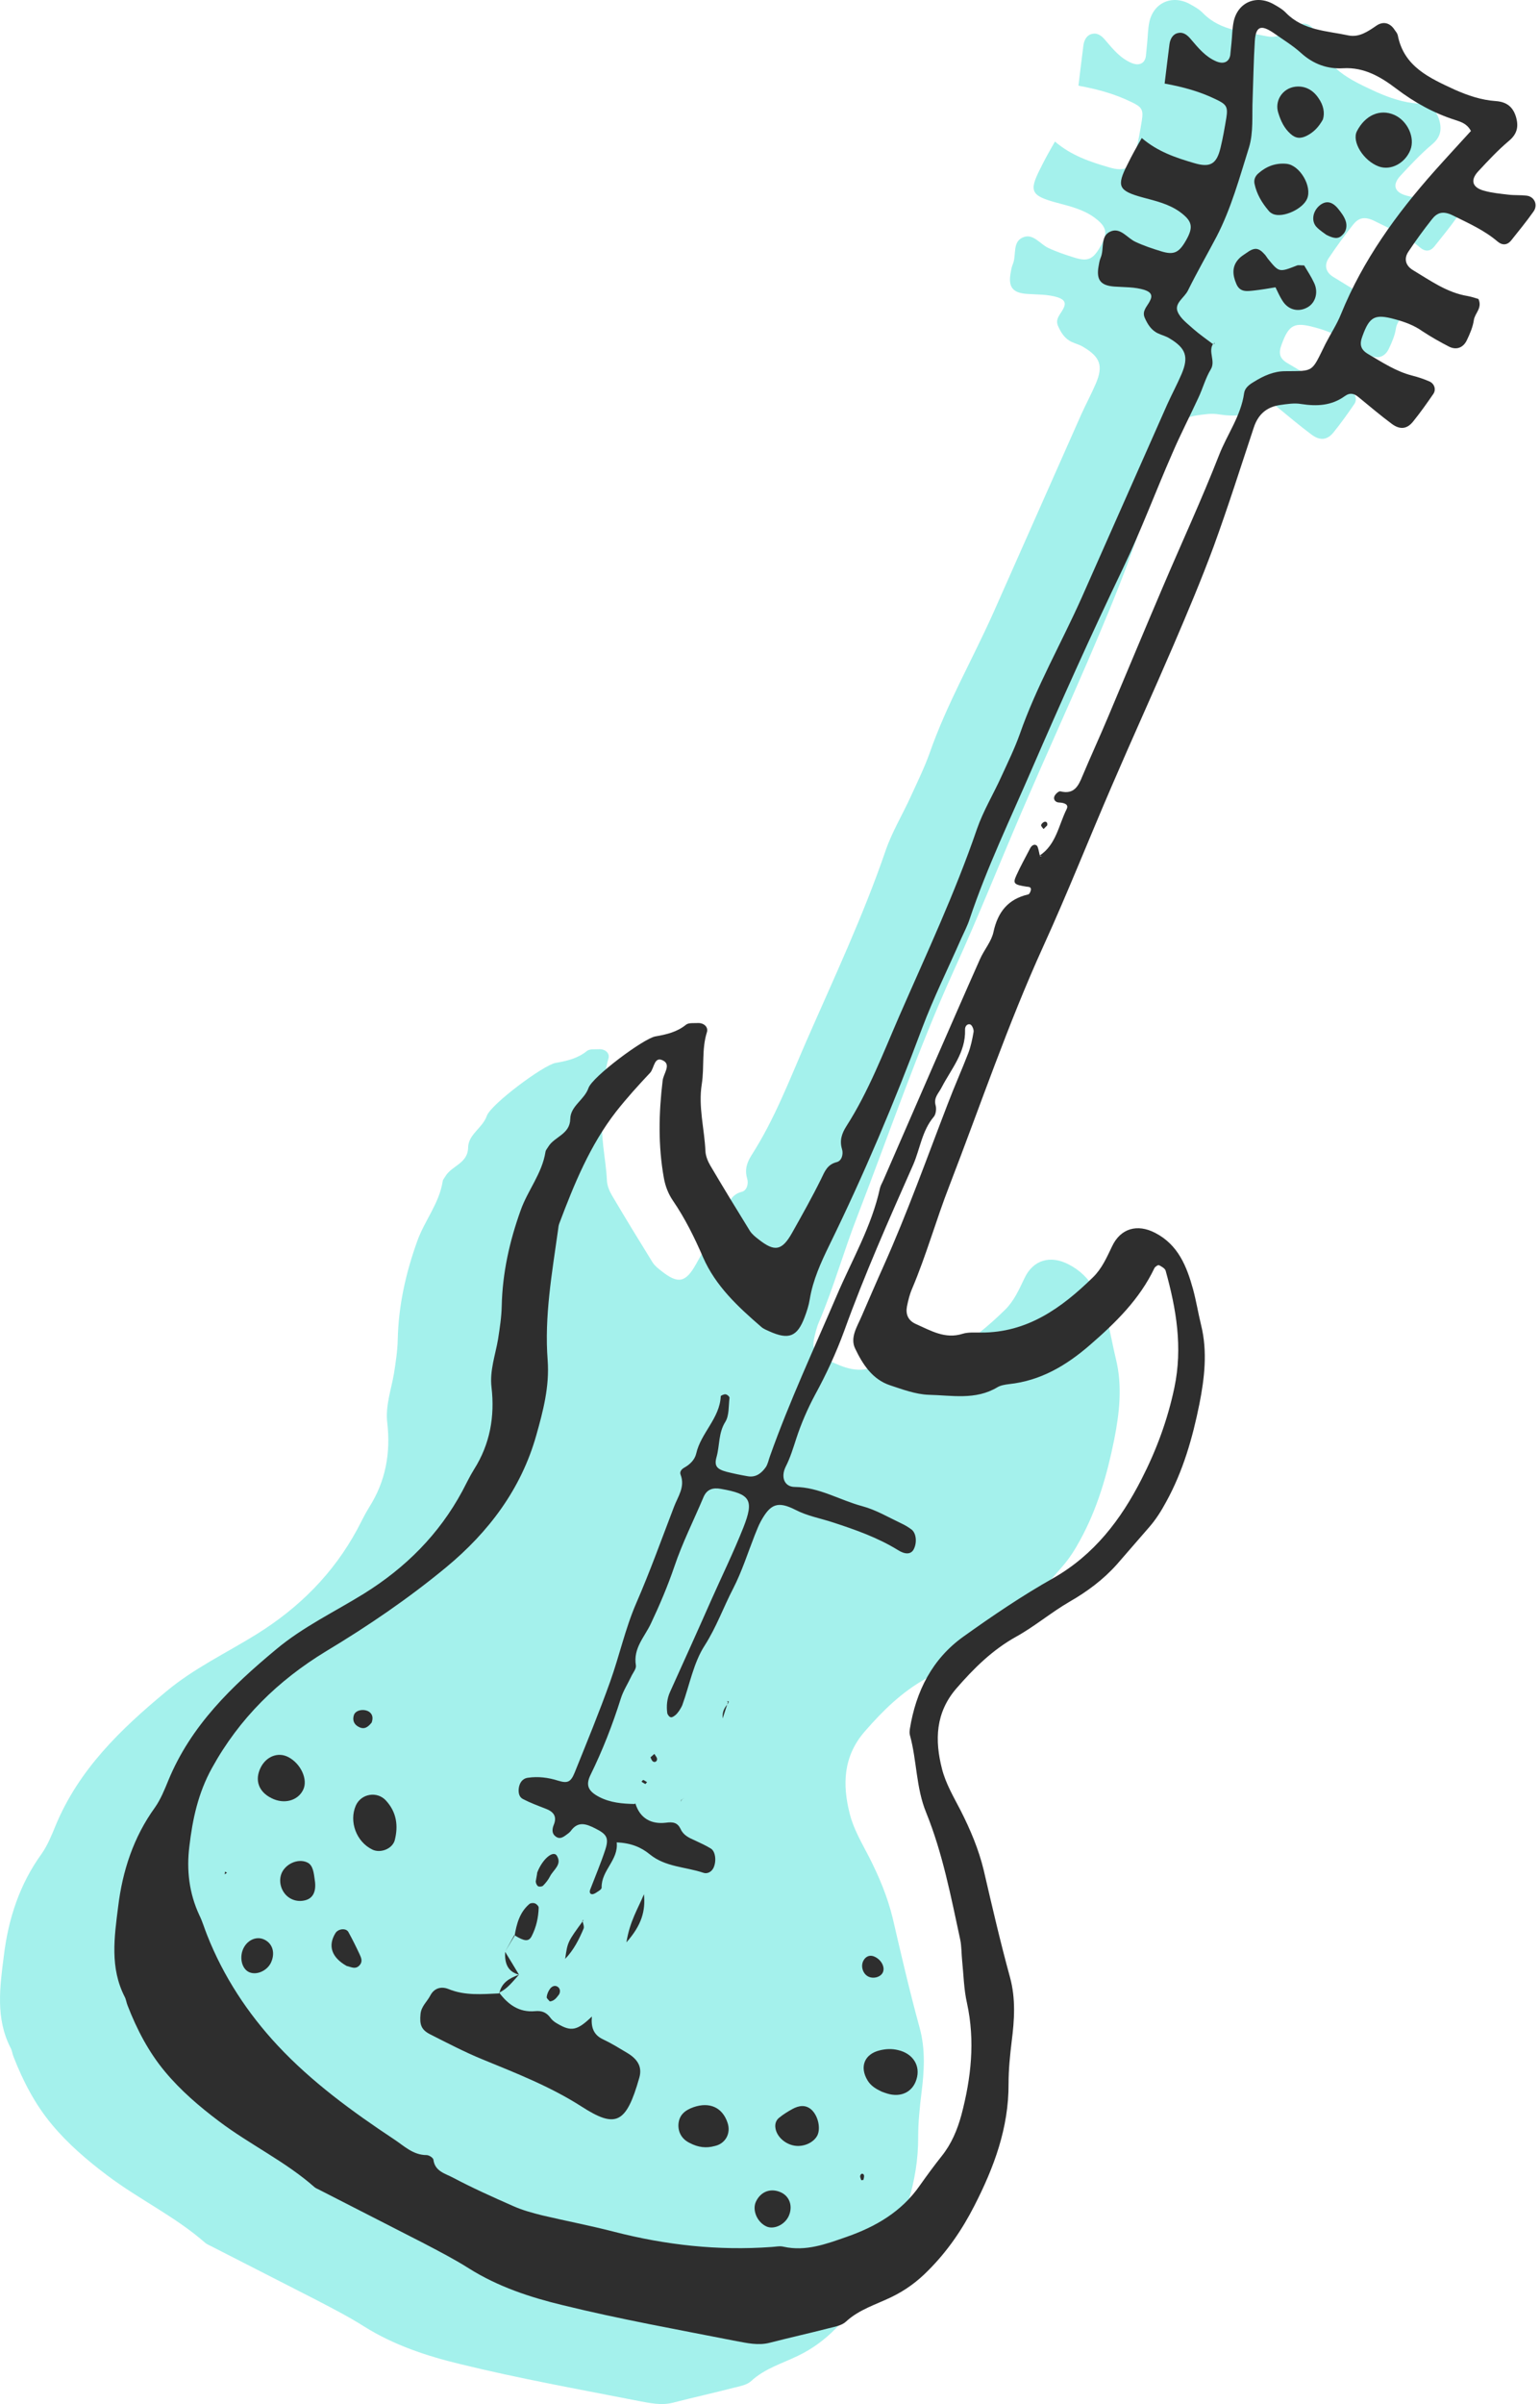 <?xml version="1.0" encoding="UTF-8"?> <svg xmlns="http://www.w3.org/2000/svg" width="109" height="170" viewBox="0 0 109 170" fill="none"> <path d="M74.67 10.01C75.818 10.998 77.143 11.438 78.468 11.826C79.652 12.179 80.111 11.897 80.394 10.715C80.571 9.992 80.694 9.269 80.818 8.529C80.942 7.735 80.818 7.559 80.023 7.189C78.892 6.642 77.691 6.307 76.331 6.06C76.454 5.073 76.56 4.138 76.684 3.204C76.737 2.816 76.931 2.463 77.32 2.393C77.726 2.304 78.027 2.587 78.256 2.869C78.786 3.486 79.299 4.121 80.094 4.456C80.606 4.667 81.013 4.508 81.101 3.997C81.136 3.697 81.154 3.415 81.189 3.115C81.242 2.604 81.242 2.075 81.348 1.564C81.648 0.171 82.991 -0.411 84.263 0.312C84.581 0.488 84.917 0.682 85.164 0.947C86.419 2.216 88.115 2.234 89.687 2.569C90.464 2.728 91.1 2.287 91.719 1.864C92.231 1.511 92.726 1.67 93.044 2.163C93.132 2.287 93.238 2.41 93.273 2.551C93.715 4.844 95.588 5.655 97.408 6.501C98.362 6.924 99.351 7.259 100.393 7.33C101.153 7.383 101.63 7.718 101.86 8.458C102.072 9.164 101.966 9.71 101.347 10.222C100.552 10.892 99.846 11.65 99.139 12.408C98.521 13.06 98.68 13.607 99.563 13.836C100.128 13.995 100.729 14.048 101.312 14.118C101.754 14.171 102.195 14.136 102.637 14.189C103.22 14.26 103.485 14.877 103.132 15.353C102.619 16.076 102.054 16.764 101.506 17.451C101.224 17.786 100.87 17.804 100.535 17.522C99.563 16.693 98.432 16.199 97.302 15.635C96.524 15.247 96.118 15.441 95.747 15.917C95.146 16.675 94.581 17.451 94.051 18.245C93.715 18.738 93.821 19.25 94.369 19.585C95.641 20.343 96.842 21.225 98.362 21.471C98.644 21.524 98.909 21.613 99.139 21.683C99.439 22.353 98.874 22.706 98.803 23.217C98.733 23.711 98.521 24.205 98.291 24.681C98.026 25.227 97.531 25.404 97.001 25.139C96.348 24.804 95.694 24.434 95.076 24.028C94.457 23.587 93.768 23.341 93.044 23.147C91.613 22.759 91.224 22.953 90.712 24.363C90.482 24.963 90.553 25.351 91.136 25.686C92.16 26.285 93.15 26.938 94.316 27.238C94.74 27.343 95.164 27.484 95.57 27.661C95.941 27.819 96.083 28.26 95.853 28.578C95.394 29.248 94.916 29.918 94.404 30.552C93.963 31.117 93.45 31.187 92.85 30.747C92.019 30.129 91.224 29.459 90.429 28.807C90.111 28.542 89.811 28.454 89.44 28.719C88.468 29.424 87.408 29.477 86.26 29.301C85.765 29.212 85.235 29.301 84.723 29.371C83.751 29.512 83.132 30.041 82.814 30.993C81.861 33.867 80.942 36.759 79.899 39.616C78.998 42.049 77.991 44.43 76.967 46.81C75.5 50.213 73.963 53.581 72.497 56.984C70.819 60.864 69.264 64.796 67.515 68.622C64.935 74.282 62.939 80.172 60.695 85.973C59.724 88.459 59.017 91.016 57.974 93.467C57.798 93.873 57.692 94.314 57.603 94.754C57.497 95.319 57.692 95.777 58.257 96.024C59.335 96.5 60.377 97.135 61.649 96.729C62.056 96.606 62.533 96.641 62.974 96.641C66.349 96.659 68.84 94.86 71.119 92.638C71.772 92.004 72.126 91.192 72.514 90.381C73.133 89.077 74.352 88.742 75.642 89.412C77.32 90.276 77.938 91.845 78.398 93.502C78.627 94.349 78.769 95.231 78.981 96.094C79.458 98.016 79.228 99.956 78.857 101.825C78.362 104.276 77.673 106.692 76.437 108.931C76.083 109.584 75.695 110.201 75.2 110.765C74.423 111.647 73.645 112.564 72.868 113.445C71.879 114.556 70.713 115.42 69.423 116.161C68.08 116.937 66.879 117.959 65.536 118.7C63.822 119.652 62.48 120.975 61.208 122.438C59.67 124.202 59.617 126.212 60.148 128.275C60.413 129.333 60.995 130.32 61.508 131.308C62.215 132.701 62.815 134.111 63.186 135.645C63.787 138.237 64.388 140.83 65.094 143.404C65.518 144.956 65.412 146.507 65.218 148.024C65.094 149.047 64.988 150.087 64.988 151.11C65.006 154.319 63.928 157.193 62.497 159.979C61.614 161.707 60.536 163.276 59.158 164.652C58.363 165.463 57.497 166.098 56.473 166.591C55.342 167.138 54.123 167.491 53.169 168.372C52.869 168.654 52.356 168.743 51.932 168.848C50.501 169.219 49.053 169.536 47.621 169.906C46.791 170.118 45.978 169.924 45.201 169.783C40.979 168.954 36.739 168.196 32.569 167.173C30.219 166.609 27.87 165.833 25.767 164.511C24.707 163.841 23.576 163.259 22.463 162.677C19.955 161.39 17.446 160.12 14.937 158.833C14.813 158.762 14.655 158.709 14.549 158.621C12.428 156.752 9.849 155.535 7.605 153.843C6.174 152.767 4.814 151.603 3.683 150.246C2.499 148.835 1.634 147.177 0.962 145.449C0.874 145.238 0.856 145.009 0.75 144.815C-0.327 142.716 -0.009 140.512 0.273 138.29C0.591 135.681 1.386 133.247 2.941 131.096C3.365 130.497 3.648 129.791 3.931 129.104C5.574 125.136 8.524 122.297 11.757 119.617C13.718 117.977 15.997 116.901 18.135 115.579C21.174 113.692 23.594 111.277 25.29 108.138C25.573 107.609 25.82 107.08 26.138 106.569C27.304 104.735 27.657 102.725 27.41 100.609C27.269 99.392 27.693 98.263 27.887 97.117C28.011 96.306 28.135 95.53 28.152 94.719C28.205 92.321 28.718 90.029 29.53 87.772C30.043 86.326 31.085 85.109 31.332 83.54C31.35 83.399 31.474 83.275 31.544 83.152C31.986 82.429 33.117 82.27 33.134 81.142C33.152 80.207 34.159 79.766 34.459 78.902C34.742 78.091 38.452 75.323 39.318 75.164C40.131 75.023 40.89 74.847 41.544 74.318C41.738 74.159 42.109 74.212 42.41 74.194C42.834 74.177 43.187 74.476 43.063 74.864C42.675 76.099 42.887 77.368 42.692 78.62C42.427 80.26 42.887 81.865 42.957 83.487C42.975 83.84 43.134 84.228 43.311 84.527C44.247 86.114 45.219 87.701 46.19 89.27C46.349 89.517 46.597 89.711 46.826 89.888C47.992 90.805 48.523 90.716 49.264 89.394C49.989 88.107 50.713 86.82 51.367 85.497C51.632 84.95 51.809 84.457 52.498 84.28C52.869 84.192 52.992 83.698 52.886 83.346C52.692 82.711 52.869 82.2 53.204 81.671C54.812 79.167 55.872 76.381 57.056 73.665C59.017 69.186 61.102 64.761 62.692 60.123C63.151 58.801 63.893 57.584 64.476 56.297C64.935 55.292 65.43 54.287 65.801 53.246C67.002 49.808 68.822 46.651 70.306 43.337C72.373 38.664 74.458 33.991 76.525 29.318C76.861 28.578 77.249 27.855 77.567 27.114C78.097 25.862 77.868 25.245 76.684 24.54C76.437 24.381 76.136 24.31 75.871 24.187C75.359 23.958 75.094 23.517 74.882 23.041C74.67 22.547 75.059 22.23 75.253 21.842C75.483 21.419 75.341 21.189 74.882 21.031C74.158 20.801 73.416 20.837 72.691 20.784C71.666 20.713 71.366 20.29 71.525 19.338C71.561 19.126 71.596 18.897 71.684 18.686C71.967 18.033 71.614 17.063 72.462 16.764C73.151 16.517 73.628 17.275 74.211 17.539C74.811 17.821 75.447 18.033 76.083 18.227C77.002 18.509 77.373 18.333 77.885 17.433C78.451 16.446 78.327 16.023 77.444 15.37C76.631 14.789 75.695 14.577 74.776 14.33C72.956 13.836 72.815 13.519 73.645 11.897C73.946 11.28 74.264 10.715 74.67 10.01Z" fill="#A4F1EC"></path> <path d="M80.814 9.76C81.932 10.723 83.223 11.153 84.513 11.531C85.666 11.875 86.113 11.6 86.389 10.448C86.561 9.743 86.681 9.038 86.802 8.316C86.922 7.542 86.802 7.37 86.027 7.009C84.926 6.476 83.756 6.15 82.431 5.909C82.552 4.946 82.655 4.035 82.775 3.124C82.827 2.745 83.016 2.402 83.395 2.333C83.79 2.247 84.083 2.522 84.307 2.797C84.823 3.399 85.322 4.018 86.096 4.344C86.595 4.551 86.991 4.396 87.077 3.897C87.111 3.605 87.128 3.33 87.163 3.038C87.215 2.539 87.215 2.023 87.318 1.525C87.61 0.167 88.918 -0.401 90.157 0.304C90.466 0.476 90.793 0.665 91.034 0.923C92.256 2.161 93.907 2.178 95.439 2.505C96.196 2.66 96.815 2.23 97.418 1.817C97.916 1.473 98.398 1.628 98.708 2.109C98.794 2.23 98.897 2.35 98.932 2.488C99.362 4.723 101.186 5.514 102.958 6.339C103.887 6.752 104.85 7.078 105.865 7.147C106.605 7.199 107.07 7.525 107.294 8.247C107.5 8.935 107.397 9.468 106.795 9.967C106.02 10.62 105.332 11.359 104.644 12.099C104.042 12.735 104.197 13.268 105.057 13.491C105.607 13.646 106.192 13.698 106.76 13.766C107.19 13.818 107.62 13.784 108.051 13.835C108.618 13.904 108.876 14.506 108.532 14.97C108.033 15.675 107.483 16.345 106.949 17.016C106.674 17.343 106.33 17.36 106.003 17.085C105.057 16.277 103.956 15.795 102.854 15.245C102.097 14.867 101.702 15.056 101.34 15.52C100.755 16.259 100.205 17.016 99.689 17.79C99.362 18.271 99.465 18.77 99.998 19.096C101.237 19.836 102.407 20.695 103.887 20.936C104.162 20.988 104.42 21.073 104.644 21.142C104.936 21.796 104.386 22.139 104.317 22.638C104.248 23.119 104.042 23.601 103.818 24.065C103.56 24.598 103.078 24.77 102.562 24.512C101.925 24.185 101.289 23.824 100.687 23.429C100.084 22.999 99.413 22.758 98.708 22.569C97.314 22.191 96.936 22.38 96.437 23.756C96.213 24.34 96.282 24.718 96.85 25.045C97.848 25.63 98.811 26.266 99.947 26.558C100.36 26.661 100.773 26.799 101.168 26.971C101.53 27.125 101.667 27.555 101.444 27.865C100.996 28.518 100.532 29.172 100.033 29.79C99.603 30.341 99.104 30.409 98.519 29.98C97.71 29.378 96.936 28.724 96.162 28.088C95.852 27.83 95.559 27.744 95.198 28.002C94.252 28.69 93.219 28.742 92.101 28.57C91.619 28.484 91.103 28.57 90.604 28.639C89.658 28.776 89.055 29.292 88.746 30.22C87.817 33.023 86.922 35.842 85.907 38.628C85.029 41 84.049 43.322 83.051 45.643C81.623 48.961 80.126 52.245 78.698 55.563C77.063 59.346 75.549 63.18 73.846 66.911C71.334 72.43 69.389 78.172 67.204 83.829C66.258 86.253 65.57 88.746 64.555 91.136C64.382 91.531 64.279 91.961 64.193 92.391C64.09 92.941 64.279 93.388 64.83 93.629C65.879 94.093 66.894 94.712 68.133 94.317C68.529 94.196 68.994 94.231 69.424 94.231C72.71 94.248 75.136 92.494 77.356 90.328C77.992 89.709 78.336 88.918 78.715 88.127C79.317 86.855 80.504 86.528 81.76 87.181C83.395 88.024 83.997 89.554 84.444 91.17C84.668 91.996 84.806 92.855 85.012 93.698C85.477 95.572 85.253 97.463 84.892 99.285C84.41 101.675 83.739 104.031 82.534 106.214C82.19 106.85 81.812 107.452 81.33 108.002C80.573 108.862 79.816 109.756 79.059 110.616C78.095 111.699 76.96 112.541 75.704 113.263C74.396 114.02 73.226 115.017 71.919 115.739C70.25 116.668 68.942 117.957 67.703 119.384C66.206 121.104 66.155 123.064 66.671 125.075C66.929 126.107 67.497 127.07 67.996 128.032C68.684 129.391 69.269 130.766 69.63 132.262C70.215 134.789 70.8 137.317 71.488 139.827C71.901 141.34 71.798 142.853 71.609 144.332C71.488 145.329 71.385 146.343 71.385 147.34C71.402 150.47 70.353 153.272 68.959 155.989C68.099 157.674 67.049 159.204 65.707 160.545C64.933 161.336 64.09 161.955 63.092 162.436C61.991 162.969 60.804 163.313 59.875 164.173C59.582 164.448 59.083 164.534 58.67 164.637C57.276 164.998 55.866 165.307 54.472 165.668C53.663 165.875 52.872 165.686 52.115 165.548C48.003 164.74 43.873 164.001 39.813 163.003C37.524 162.453 35.236 161.697 33.188 160.407C32.156 159.754 31.055 159.187 29.971 158.619C27.528 157.364 25.085 156.126 22.641 154.871C22.521 154.802 22.366 154.751 22.263 154.665C20.198 152.842 17.686 151.656 15.501 150.005C14.107 148.957 12.783 147.822 11.681 146.498C10.529 145.123 9.685 143.506 9.032 141.821C8.946 141.615 8.928 141.392 8.825 141.202C7.776 139.156 8.085 137.007 8.361 134.841C8.67 132.296 9.445 129.924 10.959 127.826C11.372 127.242 11.647 126.554 11.922 125.883C13.522 122.015 16.396 119.247 19.544 116.633C21.454 115.034 23.674 113.986 25.756 112.696C28.715 110.856 31.072 108.501 32.724 105.441C32.999 104.925 33.24 104.409 33.55 103.91C34.685 102.122 35.029 100.162 34.789 98.099C34.651 96.913 35.064 95.812 35.253 94.695C35.374 93.904 35.494 93.147 35.511 92.356C35.563 90.018 36.062 87.783 36.853 85.582C37.352 84.173 38.367 82.986 38.608 81.456C38.626 81.319 38.746 81.198 38.815 81.078C39.245 80.373 40.346 80.218 40.363 79.118C40.38 78.207 41.361 77.777 41.654 76.934C41.929 76.143 45.542 73.444 46.385 73.289C47.177 73.152 47.917 72.98 48.553 72.464C48.742 72.309 49.104 72.361 49.396 72.344C49.809 72.326 50.153 72.619 50.033 72.997C49.654 74.201 49.861 75.438 49.672 76.659C49.413 78.258 49.861 79.823 49.93 81.404C49.947 81.748 50.102 82.127 50.274 82.419C51.186 83.966 52.132 85.514 53.078 87.044C53.233 87.284 53.474 87.474 53.698 87.646C54.833 88.54 55.349 88.454 56.072 87.164C56.778 85.909 57.483 84.654 58.12 83.365C58.378 82.832 58.55 82.35 59.221 82.178C59.582 82.092 59.703 81.611 59.599 81.267C59.41 80.648 59.582 80.149 59.909 79.634C61.475 77.192 62.507 74.476 63.66 71.828C65.57 67.461 67.6 63.145 69.148 58.623C69.596 57.334 70.319 56.148 70.886 54.892C71.334 53.913 71.815 52.932 72.177 51.918C73.347 48.565 75.119 45.488 76.564 42.255C78.577 37.699 80.608 33.143 82.621 28.587C82.948 27.865 83.326 27.16 83.636 26.438C84.152 25.217 83.928 24.615 82.775 23.927C82.534 23.773 82.242 23.704 81.984 23.584C81.485 23.36 81.227 22.93 81.02 22.466C80.814 21.985 81.192 21.675 81.382 21.297C81.605 20.884 81.468 20.661 81.02 20.506C80.315 20.283 79.592 20.317 78.887 20.265C77.889 20.197 77.597 19.784 77.751 18.855C77.786 18.649 77.82 18.426 77.906 18.219C78.181 17.583 77.837 16.638 78.663 16.345C79.334 16.105 79.799 16.844 80.367 17.102C80.952 17.377 81.571 17.583 82.19 17.772C83.085 18.047 83.446 17.875 83.945 16.999C84.496 16.036 84.376 15.623 83.515 14.987C82.724 14.42 81.812 14.213 80.917 13.973C79.145 13.491 79.007 13.182 79.816 11.6C80.109 10.998 80.418 10.448 80.814 9.76ZM73.622 60.549L73.742 60.532L73.588 60.498C74.757 59.724 74.93 58.348 75.497 57.214C75.669 56.87 75.308 56.767 74.981 56.749C74.723 56.749 74.551 56.56 74.62 56.337C74.671 56.165 74.947 55.924 75.05 55.959C76.014 56.199 76.323 55.597 76.616 54.875C77.201 53.483 77.837 52.107 78.422 50.715C79.713 47.654 80.986 44.594 82.294 41.533C83.618 38.421 85.047 35.344 86.285 32.18C86.853 30.719 87.834 29.412 88.058 27.796C88.109 27.435 88.419 27.194 88.746 27.005C89.434 26.575 90.157 26.249 90.965 26.249C93.047 26.231 92.806 26.352 93.822 24.306C94.183 23.601 94.63 22.93 94.923 22.191C96.471 18.391 98.828 15.142 101.53 12.099C102.39 11.136 103.267 10.19 104.111 9.262C103.835 8.746 103.422 8.626 103.009 8.488C101.495 8.007 100.119 7.25 98.828 6.27C97.762 5.462 96.574 4.74 95.078 4.826C93.959 4.895 92.961 4.534 92.101 3.76C91.516 3.227 90.828 2.814 90.174 2.35C89.245 1.714 88.883 1.851 88.815 2.917C88.729 4.276 88.711 5.651 88.66 7.009C88.608 8.161 88.729 9.365 88.402 10.431C87.731 12.563 87.146 14.729 86.113 16.724C85.442 17.996 84.72 19.251 84.083 20.541C83.842 21.039 83.12 21.434 83.343 22.019C83.532 22.518 84.066 22.896 84.479 23.274C84.909 23.652 85.391 23.979 85.838 24.323L85.89 24.271C85.46 24.856 86.079 25.526 85.683 26.145C85.322 26.747 85.133 27.469 84.823 28.123C84.221 29.429 83.55 30.719 82.982 32.043C81.795 34.742 80.762 37.527 79.489 40.175C77.235 44.869 75.102 49.614 73.037 54.377C71.523 57.884 69.854 61.34 68.632 64.985C68.477 65.466 68.237 65.913 68.03 66.378C67.101 68.492 66.069 70.573 65.26 72.722C63.316 77.931 61.148 83.055 58.705 88.041C58.102 89.279 57.535 90.517 57.311 91.892C57.242 92.322 57.105 92.735 56.95 93.147C56.433 94.523 55.831 94.764 54.455 94.145C54.266 94.059 54.042 93.973 53.887 93.835C52.235 92.408 50.652 90.947 49.758 88.901C49.155 87.508 48.484 86.15 47.624 84.895C47.297 84.413 47.091 83.88 46.987 83.296C46.575 81.009 46.626 78.705 46.901 76.418C46.953 75.937 47.486 75.335 46.987 75.026C46.299 74.613 46.316 75.524 46.024 75.851C45.181 76.745 44.355 77.656 43.598 78.619C41.757 80.992 40.639 83.725 39.589 86.511C39.537 86.648 39.52 86.786 39.503 86.941C39.073 90.018 38.522 93.079 38.763 96.191C38.901 98.047 38.436 99.801 37.955 101.503C36.888 105.286 34.599 108.329 31.588 110.822C28.904 113.04 26.048 114.983 23.072 116.771C19.682 118.834 16.946 121.499 15.002 125.024C14.021 126.795 13.626 128.651 13.402 130.577C13.195 132.228 13.385 133.878 14.107 135.426C14.331 135.873 14.469 136.371 14.658 136.835C15.811 139.758 17.531 142.372 19.648 144.641C22.056 147.22 24.93 149.318 27.889 151.278C28.595 151.742 29.231 152.395 30.195 152.395C30.367 152.395 30.659 152.584 30.677 152.722C30.78 153.547 31.52 153.702 32.036 153.977C33.429 154.716 34.892 155.37 36.337 156.006C36.991 156.298 37.696 156.487 38.385 156.659C40.071 157.055 41.774 157.381 43.443 157.811C47.108 158.757 50.824 159.169 54.61 158.894C54.902 158.877 55.195 158.808 55.47 158.877C57.036 159.221 58.464 158.688 59.892 158.189C61.974 157.467 63.815 156.401 65.105 154.544C65.604 153.839 66.12 153.135 66.654 152.464C67.342 151.604 67.755 150.624 68.047 149.558C68.736 146.945 69.028 144.332 68.443 141.649C68.219 140.669 68.202 139.638 68.099 138.641C68.047 138.142 68.064 137.626 67.961 137.145C67.307 134.119 66.722 131.058 65.552 128.17C64.83 126.416 64.899 124.491 64.4 122.685C64.365 122.548 64.382 122.393 64.4 122.256C64.83 119.591 65.983 117.304 68.202 115.722C70.25 114.261 72.349 112.834 74.551 111.596C77.442 109.945 79.334 107.469 80.797 104.598C81.846 102.552 82.638 100.42 83.12 98.133C83.722 95.279 83.257 92.563 82.5 89.846C82.448 89.692 82.208 89.554 82.036 89.468C81.967 89.434 81.76 89.571 81.709 89.674C80.659 91.875 78.973 93.526 77.149 95.107C75.463 96.569 73.656 97.635 71.42 97.876C71.144 97.91 70.817 97.962 70.594 98.099C69.045 99.028 67.359 98.666 65.725 98.632C64.813 98.598 63.883 98.254 63.006 97.962C61.75 97.549 61.062 96.483 60.528 95.365C60.15 94.592 60.666 93.818 60.976 93.096C61.492 91.909 62.008 90.706 62.541 89.52C64.228 85.754 65.604 81.886 67.084 78.052C67.548 76.831 68.082 75.645 68.546 74.441C68.718 73.977 68.822 73.478 68.908 72.98C68.942 72.808 68.804 72.498 68.684 72.447C68.443 72.361 68.288 72.602 68.305 72.825C68.357 74.424 67.325 75.593 66.654 76.883C66.43 77.33 66.069 77.605 66.224 78.172C66.292 78.413 66.241 78.808 66.086 78.98C65.26 79.96 65.122 81.233 64.641 82.35C62.92 86.236 61.199 90.104 59.754 94.11C59.186 95.658 58.481 97.188 57.689 98.632C57.156 99.629 56.709 100.661 56.365 101.71C56.141 102.397 55.934 103.085 55.608 103.721C55.246 104.461 55.522 105.148 56.261 105.148C57.982 105.165 59.427 106.077 61.027 106.507C61.991 106.764 62.886 107.297 63.797 107.727C64.056 107.848 64.314 108.002 64.537 108.174C64.864 108.449 64.916 109.12 64.658 109.584C64.469 109.911 64.073 109.945 63.539 109.601C62.111 108.724 60.546 108.174 58.963 107.658C58.085 107.366 57.156 107.211 56.296 106.764C55.04 106.128 54.524 106.352 53.853 107.573C53.681 107.882 53.56 108.226 53.422 108.553C52.923 109.825 52.511 111.132 51.891 112.335C51.203 113.659 50.704 115.069 49.878 116.358C49.087 117.579 48.811 119.144 48.295 120.571C48.243 120.708 48.157 120.828 48.089 120.949C48.003 121.069 47.917 121.19 47.813 121.276C47.71 121.361 47.555 121.465 47.469 121.43C47.366 121.413 47.246 121.241 47.228 121.138C47.16 120.622 47.211 120.124 47.418 119.659C48.398 117.493 49.379 115.327 50.343 113.143C51.1 111.441 51.925 109.756 52.614 108.02C53.388 106.06 53.113 105.647 51.031 105.286C50.463 105.183 50.033 105.303 49.792 105.87C49.104 107.504 48.295 109.103 47.727 110.788C47.263 112.146 46.695 113.487 46.076 114.794C45.628 115.756 44.802 116.547 45.009 117.768C45.043 118.009 44.802 118.284 44.682 118.542C44.441 119.058 44.114 119.556 43.942 120.106C43.357 121.963 42.652 123.769 41.791 125.522C41.43 126.262 41.654 126.674 42.411 127.07C43.202 127.482 44.062 127.551 44.923 127.568L44.974 127.534C45.301 128.6 46.11 129.012 47.125 128.892C47.641 128.823 47.951 128.875 48.175 129.339C48.364 129.769 48.76 129.958 49.155 130.13C49.551 130.319 49.947 130.491 50.308 130.715C50.652 130.921 50.721 131.626 50.498 132.09C50.343 132.4 50.033 132.52 49.792 132.434C48.519 132.004 47.108 132.038 45.99 131.127C45.387 130.629 44.648 130.319 43.65 130.285C43.787 131.54 42.548 132.262 42.583 133.483C42.583 133.586 42.411 133.706 42.29 133.775C42.17 133.861 42.032 133.947 41.912 133.947C41.757 133.947 41.705 133.792 41.774 133.62C42.136 132.675 42.531 131.746 42.841 130.801C43.116 129.958 42.944 129.7 42.118 129.288C41.499 128.978 40.914 128.755 40.398 129.477C40.363 129.528 40.294 129.58 40.243 129.631C39.95 129.838 39.658 130.147 39.297 129.838C39.056 129.649 39.073 129.339 39.193 129.047C39.451 128.428 39.159 128.101 38.608 127.895C38.075 127.689 37.524 127.482 37.025 127.224C36.75 127.087 36.681 126.795 36.716 126.468C36.767 126.072 36.974 125.763 37.37 125.711C38.092 125.608 38.798 125.694 39.503 125.918C40.174 126.124 40.398 126.021 40.673 125.35C41.533 123.218 42.411 121.086 43.185 118.92C43.839 117.098 44.252 115.172 45.026 113.384C46.007 111.132 46.833 108.828 47.71 106.541C47.985 105.819 48.502 105.148 48.175 104.289C48.089 104.082 48.226 103.893 48.45 103.773C48.846 103.549 49.173 103.223 49.276 102.793C49.603 101.331 50.945 100.3 51.014 98.735C51.014 98.684 51.255 98.581 51.358 98.598C51.478 98.615 51.65 98.77 51.633 98.856C51.564 99.423 51.616 100.093 51.34 100.541C50.842 101.331 50.945 102.208 50.721 103.016C50.532 103.67 50.738 103.893 51.444 104.082C51.925 104.203 52.425 104.306 52.923 104.392C53.508 104.495 53.904 104.168 54.197 103.756C54.352 103.532 54.403 103.223 54.506 102.948C55.883 99.079 57.621 95.365 59.238 91.583C60.305 89.09 61.698 86.717 62.283 84.018C62.335 83.811 62.455 83.622 62.541 83.416C63.712 80.717 64.899 78.017 66.069 75.318C67.17 72.808 68.254 70.315 69.372 67.805C69.665 67.151 70.181 66.567 70.319 65.896C70.628 64.486 71.351 63.575 72.779 63.248C72.865 63.231 72.968 63.008 72.968 62.887C72.968 62.715 72.813 62.715 72.658 62.698C71.764 62.561 71.678 62.475 71.936 61.907C72.228 61.254 72.59 60.618 72.916 59.982C73.02 59.775 73.243 59.638 73.415 59.827C73.536 60.085 73.536 60.343 73.622 60.549Z" fill="#2E2E2E"></path> <path d="M35.322 140.893C35.958 141.753 36.75 142.32 37.868 142.217C38.367 142.166 38.694 142.32 38.969 142.699C39.09 142.87 39.279 143.008 39.468 143.111C40.432 143.679 40.862 143.593 41.894 142.595C41.825 143.317 41.98 143.885 42.686 144.212C43.271 144.487 43.821 144.83 44.372 145.157C45.129 145.604 45.473 146.154 45.249 146.928C44.32 150.195 43.581 150.521 41.154 148.957C38.952 147.547 36.526 146.601 34.135 145.621C32.879 145.106 31.657 144.469 30.435 143.85C29.799 143.524 29.695 143.146 29.764 142.423C29.816 141.873 30.229 141.547 30.453 141.117C30.728 140.584 31.227 140.446 31.743 140.653C32.913 141.134 34.117 141.014 35.339 140.962L35.322 140.893Z" fill="#2E2E2E"></path> <path d="M92.308 18.77C92.531 19.148 92.807 19.561 93.013 20.008C93.323 20.661 93.117 21.383 92.583 21.71C91.929 22.105 91.172 21.933 90.759 21.246C90.57 20.953 90.432 20.627 90.278 20.317C89.761 20.403 89.262 20.489 88.781 20.541C88.282 20.592 87.766 20.695 87.507 20.076C87.232 19.44 87.18 18.821 87.697 18.288C87.834 18.134 88.041 18.013 88.213 17.893C88.781 17.48 89.073 17.498 89.503 17.979C89.606 18.082 89.675 18.22 89.761 18.323C90.536 19.268 90.536 19.268 91.809 18.77C91.912 18.735 92.067 18.77 92.308 18.77Z" fill="#2E2E2E"></path> <path d="M99.826 10.603C99.448 11.549 98.433 12.082 97.59 11.772C96.506 11.377 95.663 10.018 96.041 9.279C96.626 8.144 97.676 7.68 98.691 8.127C99.62 8.54 100.171 9.726 99.826 10.603Z" fill="#2E2E2E"></path> <path d="M92.514 14.059C92.204 14.781 90.828 15.417 90.122 15.142C90.002 15.091 89.864 15.005 89.778 14.884C89.314 14.334 88.952 13.732 88.797 13.01C88.729 12.701 88.849 12.443 89.073 12.254C89.641 11.755 90.294 11.514 91.051 11.583C91.998 11.669 92.892 13.182 92.514 14.059Z" fill="#2E2E2E"></path> <path d="M26.34 130.784C25.222 130.234 24.688 128.807 25.187 127.672C25.566 126.83 26.701 126.641 27.321 127.328C28.078 128.154 28.198 129.116 27.94 130.131C27.768 130.75 26.908 131.076 26.34 130.784Z" fill="#2E2E2E"></path> <path d="M62.404 147.908C62.008 147.719 61.647 147.512 61.406 147.117C60.821 146.154 61.182 145.243 62.283 144.985C62.713 144.882 63.126 144.865 63.556 144.968C64.623 145.208 65.174 146.085 64.864 147.048C64.589 147.942 63.763 148.338 62.799 148.045C62.679 148.011 62.541 147.959 62.404 147.908Z" fill="#2E2E2E"></path> <path d="M93.632 8.453C93.322 9.004 92.978 9.347 92.514 9.588C92.084 9.812 91.722 9.812 91.344 9.468C90.896 9.072 90.656 8.557 90.484 8.006C90.191 7.147 90.759 6.253 91.671 6.132C92.376 6.046 92.944 6.373 93.322 6.94C93.666 7.422 93.787 7.972 93.632 8.453Z" fill="#2E2E2E"></path> <path d="M19.218 127.156C18.306 126.709 18.013 125.883 18.443 125.007C18.839 124.199 19.682 123.872 20.405 124.25C21.299 124.714 21.816 125.849 21.454 126.571C21.076 127.345 20.095 127.603 19.218 127.156Z" fill="#2E2E2E"></path> <path d="M48.811 151.535C48.278 151.278 47.985 150.796 48.02 150.212C48.071 149.541 48.501 149.214 49.086 149.008C50.222 148.613 51.134 149.025 51.495 150.108C51.753 150.865 51.34 151.604 50.566 151.759C49.998 151.914 49.43 151.862 48.811 151.535Z" fill="#2E2E2E"></path> <path d="M57.862 150.985C57.604 151.518 56.864 151.845 56.21 151.724C55.539 151.604 54.971 151.071 54.885 150.486C54.834 150.177 54.937 149.902 55.178 149.73C55.453 149.506 55.763 149.317 56.072 149.145C56.537 148.887 57.036 148.801 57.466 149.214C57.913 149.661 58.085 150.486 57.862 150.985Z" fill="#2E2E2E"></path> <path d="M21.799 131.728C22.16 131.935 22.212 132.451 22.28 132.949C22.401 133.706 22.177 134.204 21.661 134.359C21.11 134.531 20.508 134.359 20.147 133.895C19.734 133.362 19.717 132.605 20.147 132.124C20.543 131.66 21.265 131.436 21.799 131.728Z" fill="#2E2E2E"></path> <path d="M54.266 157.45C53.595 157.158 53.216 156.281 53.509 155.679C53.853 154.957 54.575 154.699 55.298 155.043C55.9 155.335 56.124 156.023 55.831 156.693C55.556 157.312 54.799 157.673 54.266 157.45Z" fill="#2E2E2E"></path> <path d="M93.873 16.603C93.718 16.483 93.409 16.294 93.168 16.036C92.789 15.606 92.927 14.918 93.409 14.523C93.839 14.179 94.269 14.23 94.699 14.746C94.923 15.021 95.147 15.313 95.25 15.64C95.353 15.967 95.301 16.362 95.009 16.62C94.699 16.947 94.355 16.844 93.873 16.603Z" fill="#2E2E2E"></path> <path d="M19.166 138.813C18.856 139.415 18.065 139.724 17.549 139.415C17.067 139.122 16.929 138.297 17.273 137.695C17.583 137.145 18.202 136.904 18.719 137.162C19.321 137.454 19.493 138.142 19.166 138.813Z" fill="#2E2E2E"></path> <path d="M36.424 136.887C36.561 136.045 36.785 135.219 37.473 134.635C37.559 134.566 37.748 134.549 37.869 134.6C37.972 134.635 38.127 134.789 38.127 134.893C38.11 135.598 37.955 136.285 37.628 136.921C37.422 137.317 37.112 137.282 36.424 136.853V136.887Z" fill="#2E2E2E"></path> <path d="M24.534 139.02C23.467 138.418 23.192 137.593 23.742 136.699C23.931 136.389 24.482 136.32 24.654 136.613C24.929 137.111 25.187 137.627 25.428 138.143C25.549 138.401 25.686 138.676 25.48 138.934C25.187 139.312 24.843 139.088 24.534 139.02Z" fill="#2E2E2E"></path> <path d="M38.024 132.417C38.058 132.331 38.093 132.262 38.11 132.21C38.523 131.334 39.194 130.852 39.417 131.23C39.796 131.849 39.176 132.21 38.935 132.675C38.815 132.915 38.626 133.156 38.437 133.345C38.368 133.414 38.161 133.431 38.075 133.38C37.989 133.311 37.92 133.156 37.92 133.036C37.955 132.812 38.006 132.606 38.024 132.417Z" fill="#2E2E2E"></path> <path d="M45.577 133.948C45.697 135.117 45.422 136.131 44.338 137.352C44.578 135.839 45.181 134.928 45.577 133.948Z" fill="#2E2E2E"></path> <path d="M62.49 139.467C62.335 139.828 61.767 139.965 61.406 139.742C61.062 139.536 60.907 139.02 61.114 138.642C61.251 138.384 61.509 138.229 61.819 138.332C62.352 138.521 62.662 139.089 62.49 139.467Z" fill="#2E2E2E"></path> <path d="M41.224 135.804C41.258 135.993 41.361 136.217 41.31 136.371C40.983 137.145 40.604 137.901 40.002 138.52C40.174 137.317 40.174 137.317 41.31 135.77L41.224 135.804Z" fill="#2E2E2E"></path> <path d="M26.306 121.809C26.083 122.084 25.825 122.325 25.429 122.135C25.05 121.963 24.93 121.637 25.05 121.276C25.171 120.915 25.773 120.811 26.134 121.052C26.393 121.241 26.41 121.516 26.306 121.809Z" fill="#2E2E2E"></path> <path d="M38.918 141.53C38.832 141.426 38.678 141.306 38.695 141.22C38.712 141.031 38.798 140.825 38.918 140.653C39.039 140.481 39.245 140.36 39.452 140.481C39.658 140.601 39.675 140.842 39.572 141.031C39.4 141.254 39.245 141.495 38.918 141.53Z" fill="#2E2E2E"></path> <path d="M36.733 139.638C35.889 139.414 35.717 138.778 35.752 138.021C36.079 138.554 36.406 139.087 36.733 139.638C36.733 139.638 36.733 139.62 36.733 139.638Z" fill="#2E2E2E"></path> <path d="M74.121 58.366C74.035 58.452 73.949 58.538 73.863 58.624C73.795 58.538 73.674 58.418 73.691 58.349C73.709 58.246 73.846 58.125 73.949 58.108C74.087 58.091 74.156 58.211 74.121 58.366Z" fill="#2E2E2E"></path> <path d="M46.041 124.267C46.127 124.181 46.23 124.112 46.317 124.026C46.385 124.147 46.489 124.25 46.506 124.37C46.523 124.525 46.385 124.645 46.248 124.577C46.145 124.542 46.093 124.387 46.041 124.267Z" fill="#2E2E2E"></path> <path d="M35.34 140.962C35.495 140.188 36.08 139.878 36.733 139.638C36.303 140.102 35.925 140.635 35.322 140.91C35.322 140.893 35.34 140.962 35.34 140.962Z" fill="#2E2E2E"></path> <path d="M51.547 120.295C51.443 120.605 51.34 120.932 51.151 121.516C51.099 120.828 51.443 120.639 51.581 120.364L51.547 120.295Z" fill="#2E2E2E"></path> <path d="M61.114 154.149C61.062 154.149 60.959 154.183 60.959 154.166C60.925 154.063 60.856 153.943 60.89 153.84C60.942 153.685 61.08 153.668 61.148 153.805C61.183 153.908 61.131 154.046 61.114 154.149Z" fill="#2E2E2E"></path> <path d="M45.68 126.159C45.594 126.107 45.49 126.056 45.404 125.987C45.439 125.953 45.508 125.867 45.525 125.867C45.628 125.901 45.697 125.97 45.8 126.021C45.766 126.073 45.714 126.107 45.68 126.159Z" fill="#2E2E2E"></path> <path d="M48.209 127.276C48.329 127.207 48.449 127.156 48.587 127.087C48.484 127.138 48.363 127.19 48.26 127.242L48.209 127.276Z" fill="#2E2E2E"></path> <path d="M16.069 132.434L15.897 132.537L15.932 132.348L16.069 132.434Z" fill="#2E2E2E"></path> <path d="M36.407 136.835C36.183 137.231 35.976 137.626 35.753 138.005C35.976 137.626 36.2 137.265 36.424 136.887C36.424 136.887 36.407 136.835 36.407 136.835Z" fill="#2E2E2E"></path> <path d="M85.907 24.358L85.976 24.203L85.959 24.307L85.907 24.358Z" fill="#2E2E2E"></path> <path d="M51.582 120.347L51.426 120.295H51.547L51.582 120.347Z" fill="#2E2E2E"></path> <path d="M48.243 127.242L48.209 127.414V127.293L48.243 127.242Z" fill="#2E2E2E"></path> <path d="M44.905 127.689L44.94 127.517L44.957 127.655L44.905 127.689Z" fill="#2E2E2E"></path> <path d="M41.293 135.77L41.224 135.804C41.224 135.804 41.293 135.77 41.293 135.77Z" fill="#2E2E2E"></path> </svg> 